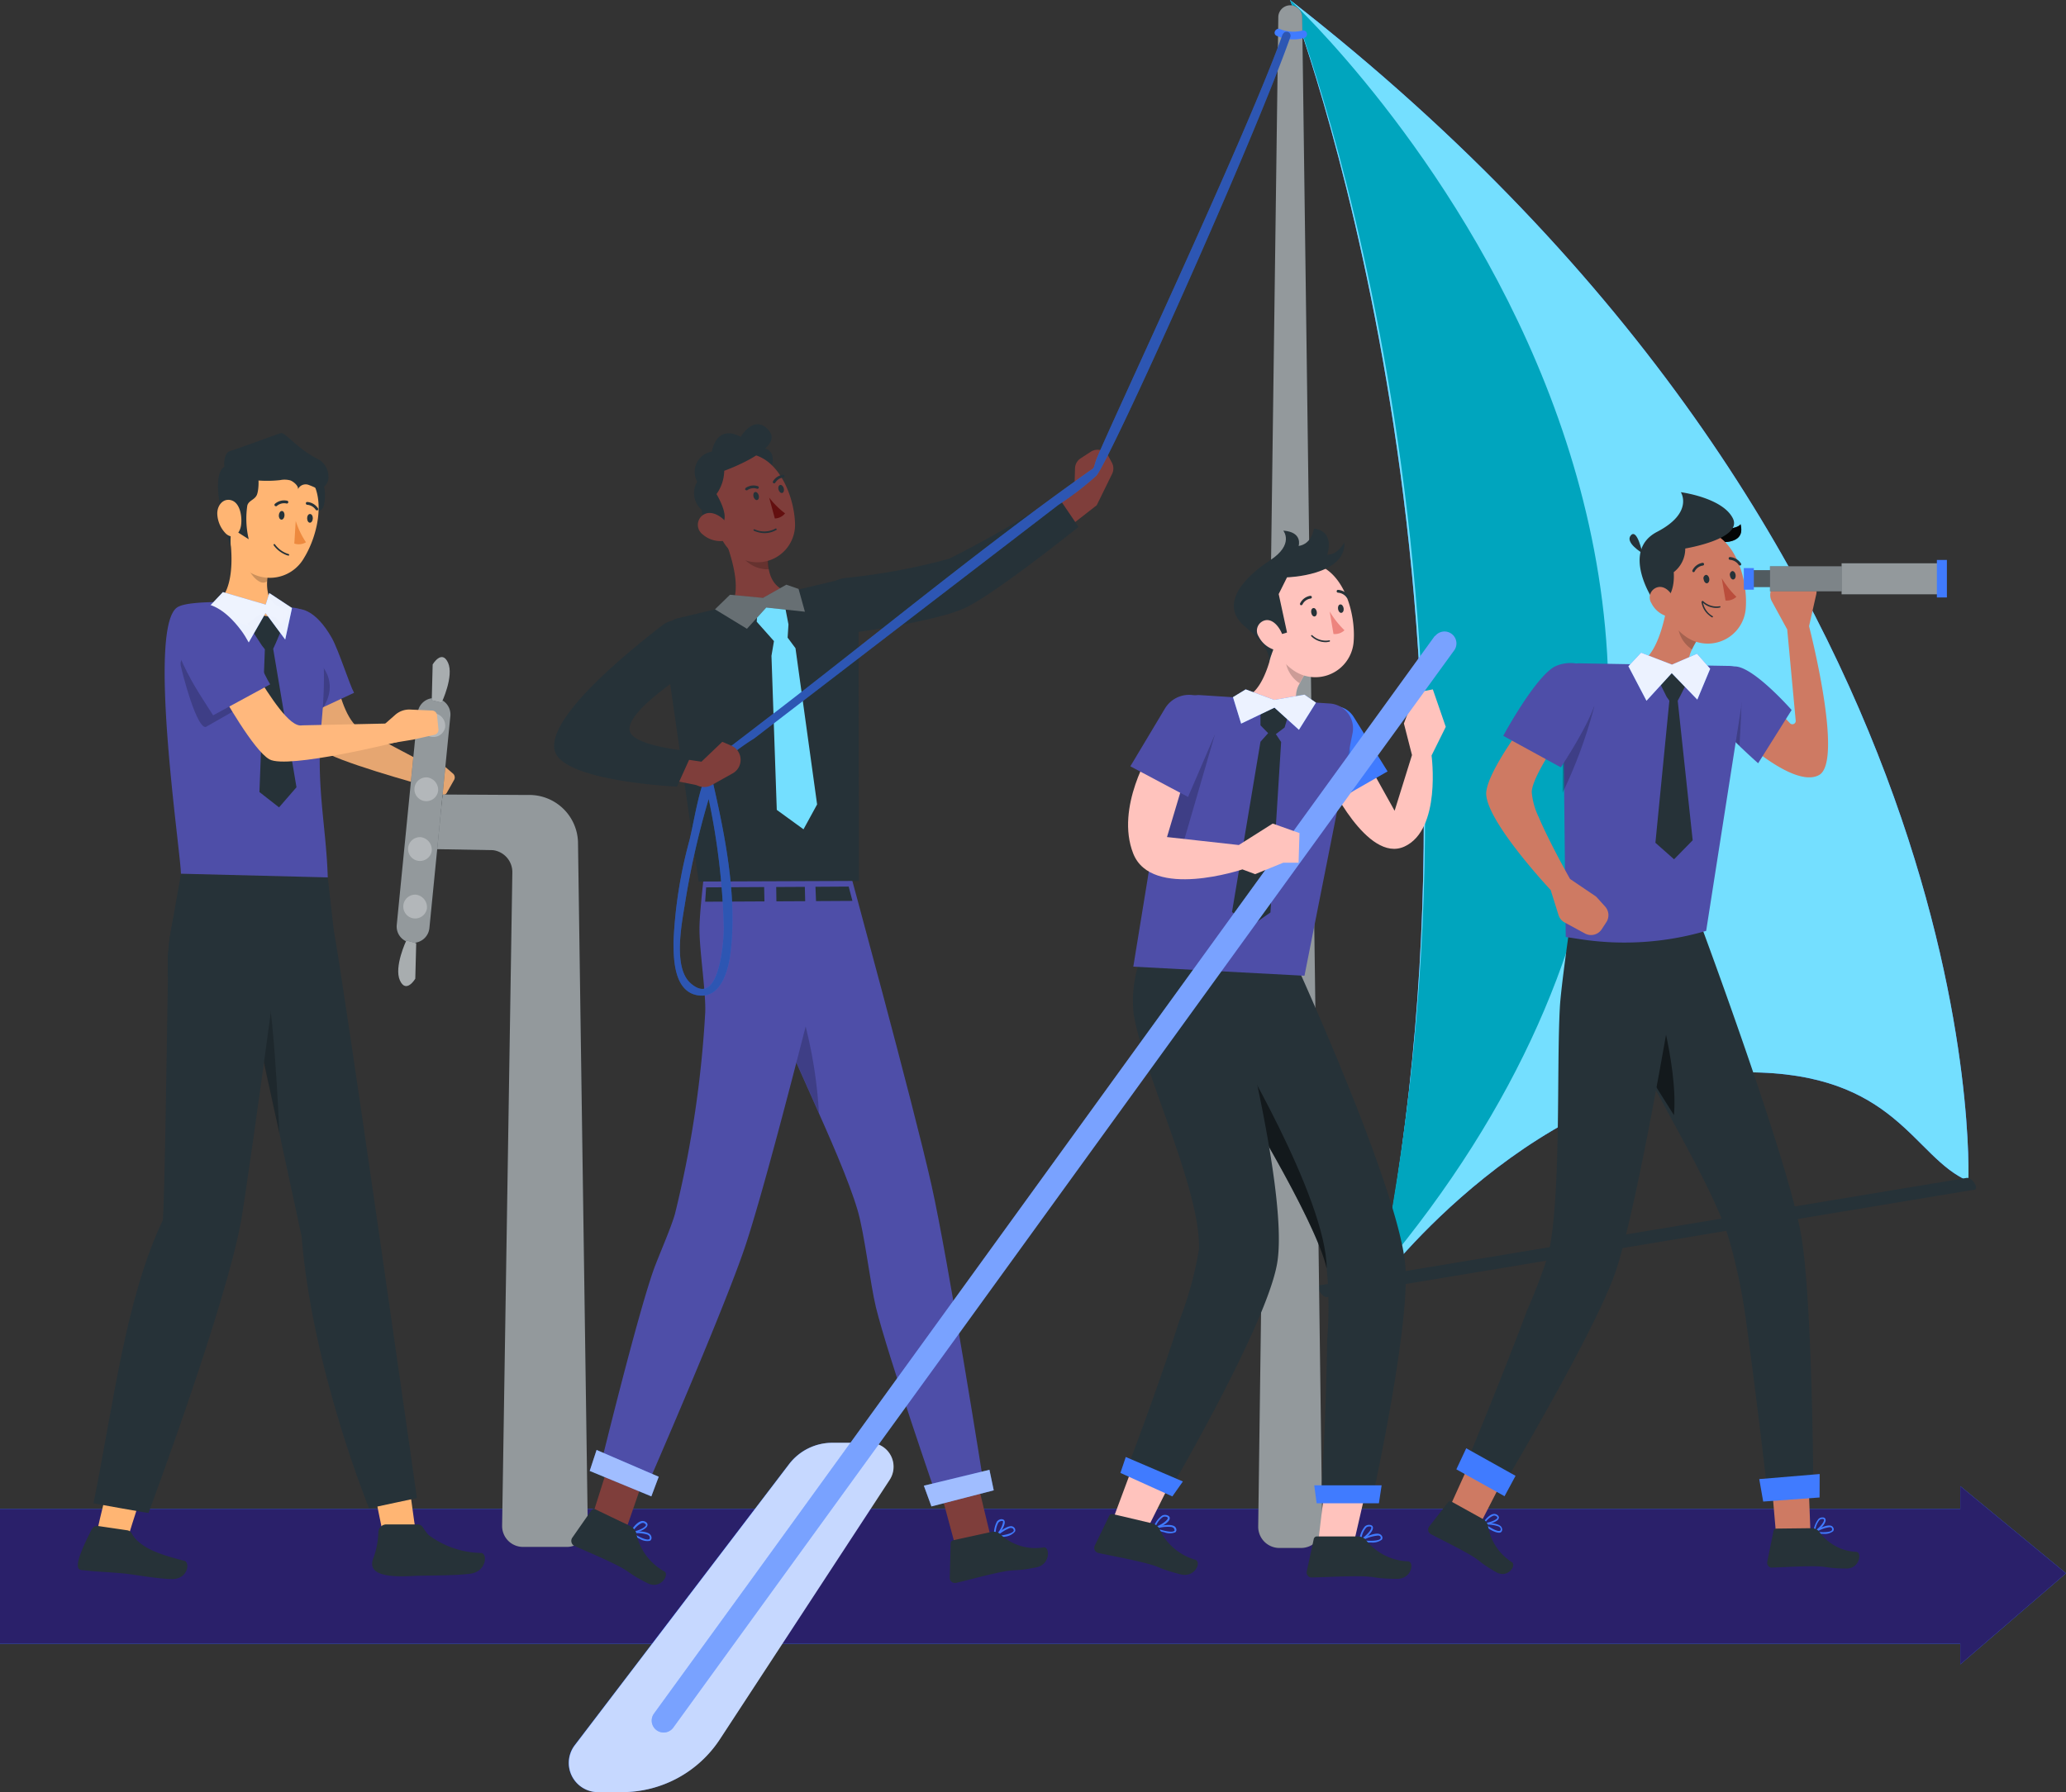 <svg xmlns="http://www.w3.org/2000/svg" width="151.967" height="131.86"><rect width="100%" height="100%" fill="#333333" stroke="none"/><defs><style>            .cls-1{fill:#407bff}.cls-3{fill:#ffb87d}.cls-5{fill:#4e4ea8}.cls-6{opacity:.2}.cls-10,.cls-11,.cls-12,.cls-15,.cls-24,.cls-6{isolation:isolate}.cls-7{fill:#263238}.cls-10,.cls-24{opacity:.5}.cls-10,.cls-11,.cls-12,.cls-15,.cls-9{fill:#fff}.cls-11{opacity:.6}.cls-12,.cls-22{opacity:.3}.cls-13{fill:#ffb573}.cls-15{opacity:.9}.cls-17{fill:#74dfff}.cls-20{fill:#7f3e3b}.cls-23{fill:#ffc3bd}.cls-27{fill:#ce7a63}        </style></defs><g id="Groupe_727" data-name="Groupe 727" transform="translate(-4244.858 700.351)"><g id="freepik--Arrow--inject-81" transform="translate(4244.858 -591.008)"><path id="Trac&#xE9;_6813" data-name="Trac&#xE9; 6813" class="cls-1" d="M4389.05-396.408v-1.519h-144.192v-9.918h144.192v-1.677l7.775 6.414z" transform="translate(-4244.858 409.521)"></path><g id="Groupe_721" data-name="Groupe 721"><path id="Trac&#xE9;_6814" data-name="Trac&#xE9; 6814" d="M4389.05-396.408v-1.519h-144.192v-9.918h144.192v-1.677l7.775 6.414z" transform="translate(-4244.858 409.521)" style="fill:#2a206a"></path></g></g><g id="freepik--character-1--inject-81" transform="translate(4250.582 -668.488)"><path id="Trac&#xE9;_6815" data-name="Trac&#xE9; 6815" class="cls-3" d="M4305.585-569.251c.455 1.587.842 3.384 1.823 4.237l5.226 2.771-.429 1.466s-6.576-1.794-7.52-2.632c-.85-.752-1.666-4.692-1.748-5z" transform="translate(-4286.826 586.678)"></path><path id="Trac&#xE9;_6816" data-name="Trac&#xE9; 6816" class="cls-3" d="m4324.7-551.7 1.128-.2a1.128 1.128 0 0 1 .951.252l.989.857a.377.377 0 0 1 .045.462l-.516.91a.35.35 0 0 1-.425.18l-1.248-.523-1.334-.673s-.045-1.189.41-1.265z" transform="translate(-4300.147 575.867)"></path><g id="Groupe_722" data-name="Groupe 722" transform="translate(16.112 17.427)" style="opacity:.1"><path id="Trac&#xE9;_6817" data-name="Trac&#xE9; 6817" d="M4305.585-569.251c.455 1.587.842 3.384 1.823 4.237l5.226 2.771-.429 1.466s-6.576-1.794-7.52-2.632c-.85-.752-1.666-4.692-1.748-5z" transform="translate(-4302.938 569.251)"></path><path id="Trac&#xE9;_6818" data-name="Trac&#xE9; 6818" d="m4324.7-551.7 1.128-.2a1.128 1.128 0 0 1 .951.252l.989.857a.377.377 0 0 1 .045.462l-.516.91a.35.35 0 0 1-.425.18l-1.248-.523-1.334-.673s-.045-1.189.41-1.265z" transform="translate(-4316.26 558.44)"></path></g><path id="Trac&#xE9;_6819" data-name="Trac&#xE9; 6819" class="cls-5" d="M4302.927-573.352c-.669-1.271-1.947-6.053-.462-7.779 0 0 1.128 0 2.32 2.117.492.872 1.308 3.448 1.635 4.034z" transform="translate(-4286.1 594.091)"></path><path id="Trac&#xE9;_6820" data-name="Trac&#xE9; 6820" class="cls-6" d="M4307.288-566.712s.075-2.865.12-3.579c0 0 1.575 1.478-.12 3.579z" transform="translate(-4289.54 587.327)"></path><path id="Trac&#xE9;_6821" data-name="Trac&#xE9; 6821" class="cls-7" d="M4339.773-489.513h-3.2a1.535 1.535 0 0 1-1.539-1.53v-.03l.752-48.06a1.628 1.628 0 0 0-1.425-1.643l-4.181-.075.478-4.019 6.279.034a3.579 3.579 0 0 1 3.679 3.476v.055l.718 50.233a1.541 1.541 0 0 1-1.522 1.56z" transform="translate(-4303.824 571.464)"></path><g id="Groupe_723" data-name="Groupe 723" transform="translate(26.354 26.593)" style="opacity:.5"><path id="Trac&#xE9;_6822" data-name="Trac&#xE9; 6822" class="cls-9" d="M4339.773-489.513h-3.2a1.535 1.535 0 0 1-1.539-1.53v-.03l.752-48.06a1.628 1.628 0 0 0-1.425-1.643l-4.181-.075.478-4.019 6.279.034a3.579 3.579 0 0 1 3.679 3.476v.055l.718 50.233a1.541 1.541 0 0 1-1.522 1.56z" transform="translate(-4330.178 544.871)"></path></g><path id="Trac&#xE9;_6823" data-name="Trac&#xE9; 6823" class="cls-7" d="M4323.551-545.75a1.2 1.2 0 0 1-1.083-1.312l1.542-15.6a1.207 1.207 0 0 1 1.319-1.083 1.206 1.206 0 0 1 1.083 1.319l-1.542 15.6a1.207 1.207 0 0 1-1.319 1.076z" transform="translate(-4299.009 583.25)"></path><path id="Trac&#xE9;_6824" data-name="Trac&#xE9; 6824" class="cls-10" d="M4323.551-545.75a1.2 1.2 0 0 1-1.083-1.312l1.542-15.6a1.207 1.207 0 0 1 1.319-1.083 1.206 1.206 0 0 1 1.083 1.319l-1.542 15.6a1.207 1.207 0 0 1-1.319 1.076z" transform="translate(-4299.009 583.25)"></path><path id="Trac&#xE9;_6825" data-name="Trac&#xE9; 6825" class="cls-7" d="m4324.092-516.108-.068 2.613s-.669 1.128-1.128.132.47-2.948.47-2.948z" transform="translate(-4299.201 553.641)"></path><path id="Trac&#xE9;_6826" data-name="Trac&#xE9; 6826" class="cls-11" d="m4324.092-516.108-.068 2.613s-.669 1.128-1.128.132.47-2.948.47-2.948z" transform="translate(-4299.201 553.641)"></path><path id="Trac&#xE9;_6827" data-name="Trac&#xE9; 6827" class="cls-7" d="m4329.328-568.592.067-2.632s.669-1.128 1.128-.135-.47 2.948-.47 2.948z" transform="translate(-4303.294 588.248)"></path><path id="Trac&#xE9;_6828" data-name="Trac&#xE9; 6828" class="cls-11" d="m4329.328-568.592.067-2.632s.669-1.128 1.128-.135-.47 2.948-.47 2.948z" transform="translate(-4303.294 588.248)"></path><path id="Trac&#xE9;_6829" data-name="Trac&#xE9; 6829" class="cls-12" d="M4329.063-559.754a.876.876 0 0 1-1.018.706.876.876 0 0 1-.706-1.018.876.876 0 0 1 .919-.718.932.932 0 0 1 .805 1.03z" transform="translate(-4302.043 581.395)"></path><path id="Trac&#xE9;_6830" data-name="Trac&#xE9; 6830" class="cls-12" d="M4325.5-524.23a.876.876 0 0 1-1.021.7.876.876 0 0 1-.7-1.021.875.875 0 0 1 .914-.715.929.929 0 0 1 .807 1.036z" transform="translate(-4299.824 559.229)"></path><path id="Trac&#xE9;_6831" data-name="Trac&#xE9; 6831" class="cls-12" d="M4326.433-535.494a.876.876 0 0 1-1.018.706.876.876 0 0 1-.707-1.018.876.876 0 0 1 .916-.718.932.932 0 0 1 .809 1.03z" transform="translate(-4300.402 566.256)"></path><path id="Trac&#xE9;_6832" data-name="Trac&#xE9; 6832" class="cls-12" d="M4327.673-547.194a.876.876 0 0 1-1.018.706.876.876 0 0 1-.706-1.018.876.876 0 0 1 .919-.718.924.924 0 0 1 .805 1.03z" transform="translate(-4301.176 573.557)"></path><path id="Trac&#xE9;_6833" data-name="Trac&#xE9; 6833" class="cls-7" d="m4277.658-521.793 6.481 1.88h.026l.072-.03 1.18-.47 4.782-1.906-.312-2.748a.1.1 0 0 0 0-.03l-.452-3.989-10.8-.244-.576 3.275-.2 1.128a9.65 9.65 0 0 0-.105.752l-.079.865z" transform="translate(-4271.05 561.766)"></path><path id="Trac&#xE9;_6834" data-name="Trac&#xE9; 6834" class="cls-13" d="M4321.66-407.121c-.376-2.064-.752-5.35-.752-5.35l-2.229 2.579s.564 2.9.827 3.707c.661-.203 1.494-.793 2.154-.936z" transform="translate(-4296.648 488.842)"></path><path id="Trac&#xE9;_6835" data-name="Trac&#xE9; 6835" class="cls-7" d="M4291.868-516.483c.571 2.5 4.512 20.847 4.512 20.847.786 9.813 4.962 20 4.962 20l3.519-.752s-5.459-38.5-6.109-41.695l-4.7 1.154z" transform="translate(-4279.918 554.746)"></path><path id="Trac&#xE9;_6836" data-name="Trac&#xE9; 6836" class="cls-6" d="m4293.957-508.36 1.981 9.023s-.455-11.418-1.354-12.324-.924 1.94-.627 3.301z" transform="translate(-4281.115 550.849)"></path><path id="Trac&#xE9;_6837" data-name="Trac&#xE9; 6837" class="cls-5" d="M4285.972-582.189a25.617 25.617 0 0 0-3.662-.376c-.85.026-3.5-.071-4.274.376-2.29 1.32.207 17.941.232 19.622l10.8.271c-.116-3.831-.895-6.767-.462-11.335.851-8.96-1.499-8.415-2.634-8.558z" transform="translate(-4270.683 594.987)"></path><path id="Trac&#xE9;_6838" data-name="Trac&#xE9; 6838" class="cls-13" d="m4286.978-590.919.2.2c.263.256.526.511.8.752a7.818 7.818 0 0 0 2.328.955c.5-.252 1.425-.323 1.639-.541a1.377 1.377 0 0 0 .091-.7.943.943 0 0 0-.1-.309 1.768 1.768 0 0 1-.959-.8 1.1 1.1 0 0 1-.09-.207 3.2 3.2 0 0 1 .094-1.9l-2.978-2.7c.253 1.513.415 4.385-1.025 5.25z" transform="translate(-4276.866 603.477)"></path><path id="Trac&#xE9;_6839" data-name="Trac&#xE9; 6839" class="cls-6" d="M4292.756-592.354c.053.714 1.049 2.147 1.647 1.613a4.873 4.873 0 0 1 .181-.872l-1.764-1.6a2.448 2.448 0 0 0-.064.859z" transform="translate(-4280.464 601.629)"></path><path id="Trac&#xE9;_6840" data-name="Trac&#xE9; 6840" class="cls-13" d="M4300.28-580.933a1.382 1.382 0 0 1-.09.7 1.756 1.756 0 0 0 .267-.346.687.687 0 0 0 .109-.526l-.166-.053a1.984 1.984 0 0 1-.222-.079.938.938 0 0 1 .102.304z" transform="translate(-4285.104 594.16)"></path><path id="Trac&#xE9;_6841" data-name="Trac&#xE9; 6841" class="cls-13" d="M4286.178-582.057s.233.169.643.417c.184.113.41.244.666.376-.274-.241-.538-.5-.8-.752l-.2-.2a1.134 1.134 0 0 1-.162.086 1.3 1.3 0 0 1-.147.073z" transform="translate(-4276.367 594.765)"></path><path id="Trac&#xE9;_6842" data-name="Trac&#xE9; 6842" class="cls-7" d="m4300.329-604.163.169.974a7.039 7.039 0 0 0 1.6.143 1.669 1.669 0 0 1-.207-.929c.1-.376.684-.376.854-.752s.214-1.658-.132-1.741-2.41-.444-2.41-.444c-1.603.463.126 2.749.126 2.749z" transform="translate(-4284.694 610.179)"></path><path id="Trac&#xE9;_6843" data-name="Trac&#xE9; 6843" class="cls-13" d="M4291.142-608.869a2.963 2.963 0 0 1 4.175-.355l.006.005c1.759 1.47 1.057 4.628 0 6.343a2.888 2.888 0 0 1-5.068-.068c-.7-1.395-.282-2.6.256-4.711a2.955 2.955 0 0 1 .631-1.214z" transform="translate(-4278.68 612.057)"></path><path id="Trac&#xE9;_6844" data-name="Trac&#xE9; 6844" class="cls-7" d="m4293.268-579.394 1.068 1.632.214.274-.4 10.5 1.443 1.128 1.282-1.481-1.714-10.185.192-.421.519-1.218-.508-.654-1.229-.2z" transform="translate(-4280.791 593.399)"></path><path id="Trac&#xE9;_6845" data-name="Trac&#xE9; 6845" d="m4286.914-584.482 3.147.921.267-.85 1.669 1.1-.5 2.323-1.448-1.951-1.327 2.323-2.741-2.876z" transform="translate(-4276.242 596.182)" style="opacity:.9;isolation:isolate;fill:#407bff"></path><path id="Trac&#xE9;_6846" data-name="Trac&#xE9; 6846" class="cls-15" d="m4286.914-584.482 3.147.921.267-.85 1.669 1.1-.5 2.323-1.448-1.951-1.327 2.323-2.741-2.876z" transform="translate(-4276.242 596.182)"></path><path id="Trac&#xE9;_6847" data-name="Trac&#xE9; 6847" class="cls-7" d="M4299.136-593.152a1.414 1.414 0 0 0 .312.12.059.059 0 0 0 .07-.043.058.058 0 0 0-.043-.07 1.928 1.928 0 0 1-1-.711.059.059 0 0 0-.079-.019.06.06 0 0 0-.019.083 2.045 2.045 0 0 0 .759.64z" transform="translate(-4283.971 602.048)"></path><path id="Trac&#xE9;_6848" data-name="Trac&#xE9; 6848" class="cls-7" d="m4288.416-603.337.038-1.308 1.312.838a6.581 6.581 0 0 1-.105-2.481c.1-.376.534-.41.7-.778s.214-1.666-.128-1.748-2.079-.406-2.079-.406c-1.604.461.262 5.883.262 5.883z" transform="translate(-4277.194 611.62)"></path><path id="Trac&#xE9;_6849" data-name="Trac&#xE9; 6849" class="cls-13" d="M4265.478-406.614c.71-2.545 1.88-5.8 1.88-5.8l-3.282 1.88s-.729 2.88-.827 3.718c.672.045 1.578.101 2.229.202z" transform="translate(-4262.058 488.805)"></path><path id="Trac&#xE9;_6850" data-name="Trac&#xE9; 6850" class="cls-7" d="M4277.107-522.281c-.034.5-.146 1.5-.308 2.846-.022.177-.045.376-.071.553-.125.989-.271 2.124-.433 3.339 0 .075-.034.278-.038.308-.85 6.391-2.053 14.779-2.256 15.862-1.128 6.173-6.481 20.573-6.8 21.457 0 .026-4.053-.707-4.053-.707 1.481-7.309 2.373-15.136 5.1-20.825.135-1.587.278-11.787.376-17.945v-1.5l.079-.865c.026-.248.06-.5.1-.752l.2-1.128z" transform="translate(-4261.996 557.367)"></path><path id="Trac&#xE9;_6851" data-name="Trac&#xE9; 6851" class="cls-7" d="M4299.639-600.352c.113 0 .2.158.185.335s-.117.312-.233.3-.2-.158-.184-.335.119-.311.232-.3z" transform="translate(-4284.621 606.086)"></path><path id="Trac&#xE9;_6852" data-name="Trac&#xE9; 6852" class="cls-7" d="M4305.166-599.761c.116 0 .207.147.2.323s-.1.32-.218.316-.2-.147-.2-.327.086-.316.218-.312z" transform="translate(-4288.08 605.717)"></path><path id="Trac&#xE9;_6853" data-name="Trac&#xE9; 6853" d="M4302.438-596.745a1.026 1.026 0 0 0 .857-.094 6.257 6.257 0 0 1-.752-1.572z" transform="translate(-4286.514 604.874)" style="fill:#ed893e"></path><path id="Trac&#xE9;_6854" data-name="Trac&#xE9; 6854" class="cls-7" d="M4298.582-602.027a.106.106 0 0 1 0-.143 1.026 1.026 0 0 1 .921-.229.1.1 0 0 1 .064.128.1.1 0 0 1-.125.072.821.821 0 0 0-.726.192.114.114 0 0 1-.09 0 .093.093 0 0 1-.044-.02z" transform="translate(-4284.09 607.381)"></path><path id="Trac&#xE9;_6855" data-name="Trac&#xE9; 6855" class="cls-7" d="M4305.426-601.538a.827.827 0 0 0-.643-.376.106.106 0 0 1-.086-.09.1.1 0 0 1 .084-.117 1.031 1.031 0 0 1 .816.481.1.1 0 0 1-.035.133.053.053 0 0 1-.042 0 .1.1 0 0 1-.094-.031z" transform="translate(-4287.922 607.19)"></path><path id="Trac&#xE9;_6856" data-name="Trac&#xE9; 6856" class="cls-7" d="M4264.322-400.8c.643.669 1.5 1.094 3.586 1.617.463.12.264 1.357-.883 1.346s-2.782-.342-3.605-.414c-1.338-.12-1.91-.116-2.966-.241a.193.193 0 0 1-.083 0c-.21-.064-.778-.03.669-2.872.117-.233.293-.425.53-.376l2.154.316a.442.442 0 0 1 .323.229 3 3 0 0 0 .275.395z" transform="translate(-4260.083 482.153)"></path><path id="Trac&#xE9;_6857" data-name="Trac&#xE9; 6857" class="cls-7" d="M4321.806-401.253a6.65 6.65 0 0 0 3.876 1.323c.481.056.376 1.369-.8 1.526s-3.357.12-4.2.165c-1.376.075-3.542.086-2.921-1.357a5.96 5.96 0 0 0 .35-1.88.6.6 0 0 1 .56-.556h2.327a.454.454 0 0 1 .376.2 4.61 4.61 0 0 0 .432.579z" transform="translate(-4296.005 482.327)"></path><path id="Trac&#xE9;_6858" data-name="Trac&#xE9; 6858" class="cls-6" d="M4281.36-571.063c.124.169 2.869-1.786 2.677 1.32-.075 1.169 1.245 0 .966 1.557l-2.872 1.635c-.534.485-1.44-2.395-1.922-4.38-.195-.808.64-.831 1.151-.132z" transform="translate(-4272.624 588.121)"></path><path id="Trac&#xE9;_6859" data-name="Trac&#xE9; 6859" class="cls-3" d="M4290.551-568.5c1.038 1.605 2.485 3.985 3.414 3.794l6.173-.132.88 1.346s-8.121 2.03-9.456 1.289c-1.181-.658-3.429-4.707-3.625-5.019z" transform="translate(-4277.465 586.21)"></path><path id="Trac&#xE9;_6860" data-name="Trac&#xE9; 6860" class="cls-3" d="m4319.443-560.256.984-.865a1.566 1.566 0 0 1 1.128-.376l1.557.071a.376.376 0 0 1 .376.338l.105 1.041a.376.376 0 0 1-.293.406l-1.583.357-1.771.289s-.879-.927-.503-1.261z" transform="translate(-4297.067 581.841)"></path><path id="Trac&#xE9;_6861" data-name="Trac&#xE9; 6861" class="cls-5" d="M4281.734-574.057c-.947-1.5-4.083-5.884-2.436-7.7 0 0 1.978-1.932 4.511 1.474.752 1 1.669 3.248 2.121 3.948z" transform="translate(-4271.78 594.823)"></path><path id="Trac&#xE9;_6862" data-name="Trac&#xE9; 6862" class="cls-13" d="M4288.454-602.487c.605.229.752 1.211.662 1.823-.1.68-.628 1.083-1.128.6a2.183 2.183 0 0 1-.62-1.432c-.02-.671.481-1.216 1.086-.991z" transform="translate(-4277.109 607.45)"></path><path id="Trac&#xE9;_6863" data-name="Trac&#xE9; 6863" class="cls-7" d="M4295.639-611.474a.88.88 0 0 0 .753-.99v-.01a1.473 1.473 0 0 0-.7-1.177c-1.538-.752-2.373-1.9-2.741-1.951-.109-.019-1.3.477-3.831 1.338-.421.143-.519 1.184-.226 1.523a1.325 1.325 0 0 0 .658.342 8.883 8.883 0 0 0 3.282.259 1.634 1.634 0 0 1 .752.019c.237.086.643.425.56.665a.626.626 0 0 1 .752-.346 5.314 5.314 0 0 1 .741.328z" transform="translate(-4277.959 615.602)"></path></g><g id="freepik--character-2--inject-81" transform="translate(4285.622 -700.351)"><path id="Trac&#xE9;_6864" data-name="Trac&#xE9; 6864" class="cls-1" d="M4497.258-700.351s16.73 43.338 6.55 94.4c0 0 11.636-15.505 27.069-15.505 10.986 0 12.2 6.26 16.272 8-.007.006 2.015-46.444-49.891-86.895z" transform="translate(-4443.127 700.351)"></path><path id="Trac&#xE9;_6865" data-name="Trac&#xE9; 6865" class="cls-17" d="M4497.258-700.351s16.73 43.338 6.55 94.4c0 0 11.636-15.505 27.069-15.505 10.986 0 12.2 6.26 16.272 8-.007.006 2.015-46.444-49.891-86.895z" transform="translate(-4443.127 700.351)"></path><path id="Trac&#xE9;_6866" data-name="Trac&#xE9; 6866" d="M4497.258-700.351s16.84 42.484 6.658 93.53c41.274-49.136-6.658-93.53-6.658-93.53z" transform="translate(-4443.127 700.351)" style="fill:#00a5be"></path><path id="Trac&#xE9;_6867" data-name="Trac&#xE9; 6867" class="cls-7" d="m4550.5-469.861-41.707 6.925-5.914.981c-.357.06.173.925.526.868l47.62-7.9c.376-.056-.169-.925-.526-.864z" transform="translate(-4446.563 556.518)"></path><path id="Trac&#xE9;_6868" data-name="Trac&#xE9; 6868" class="cls-7" d="M4494.158-585.81h-1.576a1.56 1.56 0 0 1-1.564-1.557v-.019l1.478-111.061a.88.88 0 0 1 .876-.865.879.879 0 0 1 .88.865l1.478 111.061a1.56 1.56 0 0 1-1.545 1.575z" transform="translate(-4439.233 699.702)"></path><path id="Trac&#xE9;_6869" data-name="Trac&#xE9; 6869" class="cls-10" d="M4494.158-585.81h-1.576a1.56 1.56 0 0 1-1.564-1.557v-.019l1.478-111.061a.88.88 0 0 1 .876-.865.879.879 0 0 1 .88.865l1.478 111.061a1.56 1.56 0 0 1-1.545 1.575z" transform="translate(-4439.233 699.702)"></path><path id="Trac&#xE9;_6870" data-name="Trac&#xE9; 6870" class="cls-1" d="M4494.354-694.215a2.99 2.99 0 0 0 2.061.162.282.282 0 0 0 .18-.356.281.281 0 0 0-.293-.193 2.653 2.653 0 0 1-1.632-.079c-.312-.184-.628.278-.316.466z" transform="translate(-4441.235 696.84)"></path><path id="Trac&#xE9;_6872" data-name="Trac&#xE9; 6872" class="cls-20" d="m4427.888-413.905 1.447 5.369 2.605-.643-1.383-5.752z" transform="translate(-4399.838 522.24)"></path><path id="Trac&#xE9;_6873" data-name="Trac&#xE9; 6873" class="cls-5" d="M4397.676-531.811s4.857 17.783 6.207 23.791c1.237 5.5 3.865 22.148 3.865 22.148l-3.429.962s-3.631-10.5-4.511-14.065c-.429-1.767-.839-5.425-1.354-7.166-1.323-4.467-5.64-12.7-7.042-17.144-.511-1.617-1.5-6.651-1.5-6.651z" transform="translate(-4376.138 595.177)"></path><path id="Trac&#xE9;_6874" data-name="Trac&#xE9; 6874" class="cls-1" d="m4425.6-411.552.557 1.526 4.583-1.184-.316-1.511z" transform="translate(-4398.409 520.861)"></path><path id="Trac&#xE9;_6875" data-name="Trac&#xE9; 6875" class="cls-10" d="m4425.6-411.552.557 1.526 4.583-1.184-.316-1.511z" transform="translate(-4398.409 520.861)"></path><path id="Trac&#xE9;_6876" data-name="Trac&#xE9; 6876" class="cls-1" d="M4439.426-400.84a.056.056 0 0 1-.056-.041.064.064 0 0 1 0-.071c.034-.034.815-.752 1.255-.729a.311.311 0 0 1 .214.109.261.261 0 0 1 .057.278 1.093 1.093 0 0 1-.7.376 3.96 3.96 0 0 1-.77.078zm.176-.128c.481-.038 1.128-.18 1.2-.376a.266.266 0 0 0-.038-.139.172.172 0 0 0-.135-.064.305.305 0 0 0-.117 0 2.851 2.851 0 0 0-.912.579z" transform="translate(-4406.997 513.972)"></path><path id="Trac&#xE9;_6877" data-name="Trac&#xE9; 6877" class="cls-1" d="M4439.37-401.691a.061.061 0 0 1-.034-.053 1.977 1.977 0 0 1 .2-1.128.454.454 0 0 1 .308-.181c.169 0 .237.06.256.132.109.293-.376 1.008-.666 1.215a.023.023 0 0 1-.026 0 .054.054 0 0 1-.038.015zm.462-1.222a.31.31 0 0 0-.192.124 1.613 1.613 0 0 0-.184.9 1.781 1.781 0 0 0 .542-.989s-.023-.06-.132-.045h-.034z" transform="translate(-4406.974 514.827)"></path><path id="Trac&#xE9;_6878" data-name="Trac&#xE9; 6878" class="cls-7" d="m4433.668-400.572-2.745.6a.24.24 0 0 0-.184.233l-.064 2.493a.376.376 0 0 0 .336.412h.119c.985-.233 1.854-.481 3.087-.752 1.455-.316 1.128-.049 2.831-.395 1.034-.207 1-1.5.549-1.47a3.761 3.761 0 0 1-3.278-1.034.837.837 0 0 0-.651-.087z" transform="translate(-4401.577 513.298)"></path><path id="Trac&#xE9;_6879" data-name="Trac&#xE9; 6879" class="cls-6" d="M4399.405-496.924a33.662 33.662 0 0 0-1.646-8.647l-1.771.8c.912 2.309 2.212 5.129 3.417 7.847z" transform="translate(-4379.932 578.802)"></path><path id="Trac&#xE9;_6880" data-name="Trac&#xE9; 6880" class="cls-20" d="m4362.769-418.932-1.681 5.32 2.466 1.068 1.936-5.6z" transform="translate(-4358.153 524.737)"></path><path id="Trac&#xE9;_6881" data-name="Trac&#xE9; 6881" class="cls-5" d="M4380.465-532.461s-5.166 21.208-7.41 28.1c-1.5 4.6-7.343 17.975-7.343 17.975l-3.384-1.568s2.662-10.9 3.914-14.452c.376-1.034 1.264-3.034 1.564-4.091a80.438 80.438 0 0 0 2.233-14.888c.042-1.538-.44-4.594-.425-6.132 0-1.342.493-5.339.493-5.339z" transform="translate(-4358.927 595.826)"></path><path id="Trac&#xE9;_6882" data-name="Trac&#xE9; 6882" class="cls-1" d="m4360.735-416.6-.507 1.541 4.534 1.872.542-1.444z" transform="translate(-4357.616 523.282)"></path><path id="Trac&#xE9;_6883" data-name="Trac&#xE9; 6883" class="cls-10" d="m4360.735-416.6-.507 1.541 4.534 1.872.542-1.444z" transform="translate(-4357.616 523.282)"></path><path id="Trac&#xE9;_6884" data-name="Trac&#xE9; 6884" class="cls-1" d="M4368.132-400.535a.071.071 0 0 1-.026-.071.064.064 0 0 1 .053-.049c.045 0 1.071-.113 1.41.188a.377.377 0 0 1 .117.222.264.264 0 0 1-.105.263 1.036 1.036 0 0 1-.752-.139 4.341 4.341 0 0 1-.697-.414zm.21 0c.41.267 1 .545 1.177.436.023 0 .053-.041.042-.135a.183.183 0 0 0-.071-.135.549.549 0 0 0-.1-.068 2.666 2.666 0 0 0-1.038-.094z" transform="translate(-4362.531 513.345)"></path><path id="Trac&#xE9;_6885" data-name="Trac&#xE9; 6885" class="cls-1" d="M4368.164-401.814a.063.063 0 0 1 0-.064c0-.03.376-.676.774-.8a.41.41 0 0 1 .35.045c.143.09.154.2.131.267-.067.3-.861.579-1.2.579h-.022a.075.075 0 0 1-.033-.027zm1.038-.722a.3.3 0 0 0-.222 0 1.466 1.466 0 0 0-.636.62c.376-.045.914-.293.97-.474a.16.16 0 0 0-.079-.117h-.034z" transform="translate(-4362.563 514.605)"></path><path id="Trac&#xE9;_6886" data-name="Trac&#xE9; 6886" class="cls-7" d="m4360.924-403.814-2.542-1.222a.218.218 0 0 0-.275.075l-1.4 2.008a.418.418 0 0 0 .068.564.322.322 0 0 0 .068.041c.921.425 1.759.752 2.9 1.312 1.346.651.933.658 2.5 1.444.948.474 1.617-.613 1.237-.864a4.175 4.175 0 0 1-2.091-2.891.939.939 0 0 0-.465-.467z" transform="translate(-4355.368 516.079)"></path><path id="Trac&#xE9;_6887" data-name="Trac&#xE9; 6887" class="cls-7" d="m4387.157-526.761-4.267.023-.072 1.056 4.361-.023z" transform="translate(-4371.713 592.026)"></path><path id="Trac&#xE9;_6888" data-name="Trac&#xE9; 6888" class="cls-7" d="m4406.842-526.852-2.444.015.042 1.053 2.677-.015z" transform="translate(-4385.18 592.082)"></path><path id="Trac&#xE9;_6889" data-name="Trac&#xE9; 6889" class="cls-7" d="m4398.823-526.8-2.105.011.015 1.053 2.117-.011z" transform="translate(-4380.387 592.051)"></path><path id="Trac&#xE9;_6890" data-name="Trac&#xE9; 6890" class="cls-7" d="M4392.15-612.566s1.85-.609 1.271 1.5l-1.4-.47z" transform="translate(-4377.455 645.621)"></path><path id="Trac&#xE9;_6891" data-name="Trac&#xE9; 6891" class="cls-20" d="M4386.178-596.051c.534 1.263 1.278 3.489.873 4.831a.714.714 0 0 0 .334.831 4.966 4.966 0 0 0 3.474.684c1.542-.263 1.478-1.105 1.042-1.681a.71.71 0 0 0-.485-.274c-1.545-.158-1.91-1.4-1.88-2.56z" transform="translate(-4373.81 635.265)"></path><path id="Trac&#xE9;_6892" data-name="Trac&#xE9; 6892" class="cls-6" d="m4389.645-594.051 2 1.075a5.275 5.275 0 0 0 .056.846 2.366 2.366 0 0 1-1.993-.962c-.255-.395-.217-.873-.063-.959z" transform="translate(-4375.897 634.017)"></path><path id="Trac&#xE9;_6893" data-name="Trac&#xE9; 6893" class="cls-20" d="M4383.182-607.777c.688 1.951.993 3.128 2.29 3.861a2.763 2.763 0 0 0 4.064-2.632c-.083-1.914-1.2-4.775-3.384-5.016a2.828 2.828 0 0 0-3.136 2.478 2.748 2.748 0 0 0 .166 1.309z" transform="translate(-4371.826 644.957)"></path><path id="Trac&#xE9;_6894" data-name="Trac&#xE9; 6894" class="cls-7" d="M4392.255-603.724c.049.162.169.271.274.241s.158-.184.109-.35-.169-.267-.274-.237-.146.185-.109.346z" transform="translate(-4377.594 640.272)"></path><path id="Trac&#xE9;_6895" data-name="Trac&#xE9; 6895" class="cls-7" d="M4397.145-605.1c.045.158.169.267.274.237s.154-.188.109-.346-.169-.271-.274-.241-.162.185-.109.35z" transform="translate(-4380.641 641.132)"></path><path id="Trac&#xE9;_6896" data-name="Trac&#xE9; 6896" d="M4395.338-602.981a6.021 6.021 0 0 0 1.169 1.162.991.991 0 0 1-.752.376z" transform="translate(-4379.526 639.589)" style="fill:#630f0f"></path><path id="Trac&#xE9;_6897" data-name="Trac&#xE9; 6897" class="cls-7" d="M4390.7-605a.125.125 0 0 1-.045-.023.109.109 0 0 1 .026-.139 1 1 0 0 1 .9-.128.1.1 0 0 1 .056.128.1.1 0 0 1-.131.056.789.789 0 0 0-.707.109.1.1 0 0 1-.099-.003z" transform="translate(-4376.594 641.063)"></path><path id="Trac&#xE9;_6898" data-name="Trac&#xE9; 6898" class="cls-7" d="M4396.918-607.307a.092.092 0 0 1-.075.056.776.776 0 0 0-.6.376.106.106 0 0 1-.135.045.1.1 0 0 1-.046-.131 1 1 0 0 1 .752-.492.091.091 0 0 1 .1.074v.009a.111.111 0 0 1 .004.063z" transform="translate(-4379.971 642.381)"></path><path id="Trac&#xE9;_6899" data-name="Trac&#xE9; 6899" class="cls-7" d="m4374.684-582.447 2.572 17.821 11.787-.045-.03-20.716a1.41 1.41 0 0 0-1.418-1.4 1.4 1.4 0 0 0-.326.041l-11.52 2.741a1.4 1.4 0 0 0-1.065 1.558z" transform="translate(-4366.628 629.485)"></path><path id="Trac&#xE9;_6900" data-name="Trac&#xE9; 6900" class="cls-20" d="m4450.851-606.46 2.309-1.8 1.128-2.3a.9.9 0 0 0 0-.816l-.264-.489a.909.909 0 0 0-1.231-.374.879.879 0 0 0-.066.039l-.752.489a.906.906 0 0 0-.41.729l-.053 1.88-2.124 1.361z" transform="translate(-4413.255 645.436)"></path><path id="Trac&#xE9;_6901" data-name="Trac&#xE9; 6901" class="cls-7" d="M4405.424-595.537a2.041 2.041 0 0 1 1.764-1.688 46 46 0 0 0 7.673-1.421 80.15 80.15 0 0 0 7.982-4.594l1.53 2.256s-6 4.827-8.294 5.936c-1.647.793-5.64 1.466-8.343 1.858a2.045 2.045 0 0 1-2.317-1.731 2.036 2.036 0 0 1 0-.618z" transform="translate(-4385.804 639.751)"></path><path id="Trac&#xE9;_6902" data-name="Trac&#xE9; 6902" class="cls-17" d="m4392.928-581.257.808-.774 1.233.079.267 1.38-.063.97.579.778 1.59 11.493-1 1.831-1.966-1.429-.391-11.335.184-1.083-1.267-1.425z" transform="translate(-4378.003 626.516)"></path><path id="Trac&#xE9;_6903" data-name="Trac&#xE9; 6903" class="cls-7" d="m4385.846-585.191-1.1 1.072 2.35 1.432 1.421-1.564 2.842.308-.466-1.677-.9-.312-1.718.97z" transform="translate(-4372.917 628.95)"></path><path id="Trac&#xE9;_6904" data-name="Trac&#xE9; 6904" class="cls-12" d="m4385.846-585.191-1.1 1.072 2.35 1.432 1.421-1.564 2.842.308-.466-1.677-.9-.312-1.718.97z" transform="translate(-4372.917 628.95)"></path><path id="Trac&#xE9;_6905" data-name="Trac&#xE9; 6905" class="cls-7" d="M4392.616-596.662a2.019 2.019 0 0 1-.3-.105.06.06 0 0 1-.039-.076.067.067 0 0 1 .083-.03 1.7 1.7 0 0 0 1.523-.053.06.06 0 0 1 .084.014.056.056 0 0 1 0 .079 1.73 1.73 0 0 1-1.351.171z" transform="translate(-4377.616 635.82)"></path><path id="Trac&#xE9;_6906" data-name="Trac&#xE9; 6906" class="cls-7" d="M4382.134-609.77s1.6.105.162-2.425a3.058 3.058 0 0 0 .568-1.714s4.4-1.572 3.316-2.921-2.105.429-2.105.429-1.654-1.064-2.124 1.083a1.509 1.509 0 0 0-1.075 2.214 1.635 1.635 0 0 0 .327 2.068s.078 1.089.931 1.266z" transform="translate(-4370.356 648.547)"></path><path id="Trac&#xE9;_6907" data-name="Trac&#xE9; 6907" class="cls-20" d="M4381.731-598.4a1.991 1.991 0 0 0 1.421.5c.691-.045.812-.711.432-1.245s-1.128-1.034-1.718-.729a.875.875 0 0 0-.38 1.179.87.87 0 0 0 .245.295z" transform="translate(-4370.822 637.708)"></path><path id="Trac&#xE9;_6908" data-name="Trac&#xE9; 6908" class="cls-1" d="M4421.439-693.964c-2.632 7.429-13.332 30.138-13.745 31.4-.222.677-.053.451-.643.868-7.7 5.463-15.039 11.534-22.509 17.295l-4.1 3.146a3.386 3.386 0 0 0-1.1 1.1c-.846 1.557-1.128 3.8-1.538 5.5a33.754 33.754 0 0 0-1.177 7.49c0 1.32.057 3.613 1.752 3.918s2.256-1.741 2.433-3.034c.564-4.451-.519-9.347-1.53-13.674a.292.292 0 0 0-.571.12 51.873 51.873 0 0 1 1.616 11.629c0 .989-.331 5.963-2.451 4.068-1.331-1.188-.605-4.56-.376-6.038a60.235 60.235 0 0 1 1.7-7.463c.2-.692.376-1.417.628-2.094.176-.466.067-.316.18-.451a16 16 0 0 1 2.542-1.948l4.715-3.621 12.5-9.6 5.162-3.963a22.923 22.923 0 0 0 2.793-2.143c.958-1.019 11.467-24.34 14.287-32.311a.294.294 0 0 0-.208-.359.293.293 0 0 0-.345.168z" transform="translate(-4367.851 696.471)"></path><g id="Groupe_725" data-name="Groupe 725" class="cls-22" transform="translate(8.777 2.338)"><path id="Trac&#xE9;_6909" data-name="Trac&#xE9; 6909" d="M4421.439-693.964c-2.632 7.429-13.332 30.138-13.745 31.4-.222.677-.053.451-.643.868-7.7 5.463-15.039 11.534-22.509 17.295l-4.1 3.146a3.386 3.386 0 0 0-1.1 1.1c-.846 1.557-1.128 3.8-1.538 5.5a33.754 33.754 0 0 0-1.177 7.49c0 1.32.057 3.613 1.752 3.918s2.256-1.741 2.433-3.034c.564-4.451-.519-9.347-1.53-13.674a.292.292 0 0 0-.571.12 51.873 51.873 0 0 1 1.616 11.629c0 .989-.331 5.963-2.451 4.068-1.331-1.188-.605-4.56-.376-6.038a60.235 60.235 0 0 1 1.7-7.463c.2-.692.376-1.417.628-2.094.176-.466.067-.316.18-.451a16 16 0 0 1 2.542-1.948l4.715-3.621 12.5-9.6 5.162-3.963a22.923 22.923 0 0 0 2.793-2.143c.958-1.019 11.467-24.34 14.287-32.311a.294.294 0 0 0-.208-.359.293.293 0 0 0-.345.168z" transform="translate(-4376.628 694.134)"></path></g><path id="Trac&#xE9;_6910" data-name="Trac&#xE9; 6910" class="cls-20" d="m4376.727-553.959 1.6.241 1.534-1.463.658.282a1.128 1.128 0 0 1 .684 1.128 1.128 1.128 0 0 1-.583.914l-1.538.857a1.13 1.13 0 0 1-.97.068l-.176-.068-1.88-.376z" transform="translate(-4367.495 609.76)"></path><path id="Trac&#xE9;_6911" data-name="Trac&#xE9; 6911" class="cls-7" d="M4364.146-578.025a1.959 1.959 0 0 0-2.658-.781 1.868 1.868 0 0 0-.252.164c-3.008 2.312-8.587 6.974-7.9 9.271.688 2.222 8.978 2.594 8.978 2.594l1.169-2.587s-4.342-.327-4.639-1.5 2.722-3.346 4.632-4.606a1.937 1.937 0 0 0 .646-2.545z" transform="translate(-4353.282 624.653)"></path></g><g id="freepik--character-3--inject-81" transform="translate(4286.687 -661.457)"><path id="Trac&#xE9;_6912" data-name="Trac&#xE9; 6912" class="cls-23" d="m4464.686-418.091-2.128 5.711 2.561.62 2.778-5.553z" transform="translate(-4422.538 485.318)"></path><path id="Trac&#xE9;_6913" data-name="Trac&#xE9; 6913" class="cls-1" d="M4470.525-401.628a.072.072 0 0 1-.038-.064.06.06 0 0 1 .045-.056c.045 0 1.071-.316 1.478-.094a.319.319 0 0 1 .162.188.246.246 0 0 1-.06.271 1.131 1.131 0 0 1-.809 0 4.772 4.772 0 0 1-.778-.245zm.218-.038c.47.173 1.128.327 1.286.184.022 0 .049-.049 0-.135a.168.168 0 0 0-.1-.117.419.419 0 0 0-.116-.041 2.886 2.886 0 0 0-1.068.109z" transform="translate(-4427.486 475.227)"></path><path id="Trac&#xE9;_6914" data-name="Trac&#xE9; 6914" class="cls-1" d="M4470.492-402.871a.063.063 0 0 1 0-.064 1.751 1.751 0 0 1 .64-.91.479.479 0 0 1 .376-.023c.165.056.2.154.188.226 0 .3-.771.722-1.128.786a.032.032 0 0 1-.026 0 .077.077 0 0 1-.05-.015zm.925-.891a.351.351 0 0 0-.233.026 1.5 1.5 0 0 0-.53.714c.376-.113.88-.455.9-.635 0-.019 0-.064-.105-.1h-.034z" transform="translate(-4427.483 476.46)"></path><path id="Trac&#xE9;_6915" data-name="Trac&#xE9; 6915" class="cls-7" d="m4463.141-403.4-2.835-.669a.236.236 0 0 0-.267.124l-1.056 2.184a.376.376 0 0 0 .15.51l.026.013.079.03c1.026.222 1.948.376 3.218.685 1.5.357 1.075.443 2.835.887 1.06.267 1.542-.895 1.105-1.064a4.153 4.153 0 0 1-2.692-2.346.931.931 0 0 0-.563-.354z" transform="translate(-4420.278 476.574)"></path><path id="Trac&#xE9;_6916" data-name="Trac&#xE9; 6916" class="cls-23" d="m4503.479-414.651-.722 6.057h2.632l1.395-6.057z" transform="translate(-4447.624 483.172)"></path><path id="Trac&#xE9;_6917" data-name="Trac&#xE9; 6917" class="cls-23" d="M4504.718-558.764s2.865 6.132 5.6 4.888 2-6.7 2-6.7l1.045-2.109-.951-2.756-2.034.376.35.959-.444 1.173.594 2.323-1.278 4.1-2.03-3.647z" transform="translate(-4448.847 577.269)"></path><path id="Trac&#xE9;_6918" data-name="Trac&#xE9; 6918" class="cls-1" d="m4503.391-561.386 2.5 4.019-4.064 2.327-2.049-4.117a1.661 1.661 0 0 1 .4-2l.71-.613a1.666 1.666 0 0 1 2.349.177 1.688 1.688 0 0 1 .154.207z" transform="translate(-4445.655 575.229)"></path><path id="Trac&#xE9;_6919" data-name="Trac&#xE9; 6919" class="cls-6" d="m4505.16-554.549-.192 3.466.207.417 1.474-.842-.222-3.654z" transform="translate(-4449.003 570.854)"></path><path id="Trac&#xE9;_6920" data-name="Trac&#xE9; 6920" class="cls-7" d="M4483.812-513.351s7.357 16.118 7.978 21.915c.451 4.222-2.308 16.821-2.308 16.821h-3.842s.357-6.155.417-11.2a29.651 29.651 0 0 0-.034-5.237c-.846-3.688-6.922-13.456-6.922-13.456s-2.124-3.008-3.267-5a9.971 9.971 0 0 1-.864-5z" transform="translate(-4430.264 545.481)"></path><path id="Trac&#xE9;_6921" data-name="Trac&#xE9; 6921" class="cls-1" d="m4501.978-409.681.177 1.32h4.58l.2-1.32z" transform="translate(-4447.137 480.07)"></path><path id="Trac&#xE9;_6922" data-name="Trac&#xE9; 6922" class="cls-24" d="M4490.159-482.2c-.034-5.237-6.967-16.776-6.967-16.776l-1.625-1.346.109 2.376c.831 1.256 1.561 2.29 1.561 2.29s6.08 9.768 6.922 13.456z" transform="translate(-4434.401 536.632)"></path><path id="Trac&#xE9;_6923" data-name="Trac&#xE9; 6923" class="cls-7" d="M4472.784-514.113s4.7 17.14 3.759 22.69c-.752 4.451-7.688 16.343-7.688 16.343l-3.267-1.444s2.214-5.771 3.76-10.67a25.923 25.923 0 0 0 1.447-5.286c.1-4.485-4.087-12.869-4.809-17.295a8.986 8.986 0 0 1 .771-4.707z" transform="translate(-4424.429 545.468)"></path><path id="Trac&#xE9;_6924" data-name="Trac&#xE9; 6924" class="cls-1" d="m4464.058-414.058 3.82 1.729.775-1.1-4.2-1.8z" transform="translate(-4423.474 483.534)"></path><path id="Trac&#xE9;_6925" data-name="Trac&#xE9; 6925" class="cls-23" d="M4493.49-570.964a1.822 1.822 0 0 1-.751-2.632 6.048 6.048 0 0 1 .357-.639l-1.2-2.023-.879-1.5c-.192 1.628-.782 4.512-2.158 5.155a6.057 6.057 0 0 0 3.064 2.256c2.007.654 1.567-.617 1.567-.617z" transform="translate(-4438.95 584.957)"></path><path id="Trac&#xE9;_6926" data-name="Trac&#xE9; 6926" class="cls-6" d="M4497.7-571.728a5.963 5.963 0 0 0-.357.65 2.3 2.3 0 0 1-1.049-2.015 3.011 3.011 0 0 1 .207-.658z" transform="translate(-4443.575 582.455)"></path><path id="Trac&#xE9;_6927" data-name="Trac&#xE9; 6927" class="cls-23" d="M4492.313-586.789c.5 2.117.673 3.384 1.944 4.327a2.824 2.824 0 0 0 3.958-.523 2.824 2.824 0 0 0 .58-1.579c.139-1.981-.692-5.109-2.937-5.677a2.857 2.857 0 0 0-3.525 1.975 2.853 2.853 0 0 0-.02 1.477z" transform="translate(-4441.051 592.812)"></path><path id="Trac&#xE9;_6928" data-name="Trac&#xE9; 6928" class="cls-7" d="M4501.374-581.02c.026.177.143.3.255.278s.185-.169.154-.342-.143-.3-.259-.275-.184.166-.15.339z" transform="translate(-4446.754 587.204)"></path><path id="Trac&#xE9;_6929" data-name="Trac&#xE9; 6929" class="cls-7" d="M4506.626-581.725c.026.173.143.3.255.274s.185-.165.154-.342-.143-.3-.259-.274-.176.167-.15.342z" transform="translate(-4450.033 587.646)"></path><path id="Trac&#xE9;_6930" data-name="Trac&#xE9; 6930" d="M4505-580.681a6.666 6.666 0 0 0 1.087 1.38 1.025 1.025 0 0 1-.809.274z" transform="translate(-4449.022 586.779)" style="fill:#ed847e"></path><path id="Trac&#xE9;_6931" data-name="Trac&#xE9; 6931" class="cls-7" d="M4502.476-575.55a1.505 1.505 0 0 1-1.1-.436.053.053 0 0 1 0-.071.053.053 0 0 1 .075 0 1.448 1.448 0 0 0 1.222.376.053.053 0 0 1 .072.018.053.053 0 0 1-.019.072.06.06 0 0 1-.024.008h-.019a1.27 1.27 0 0 1-.207.033z" transform="translate(-4446.752 583.904)"></path><path id="Trac&#xE9;_6932" data-name="Trac&#xE9; 6932" class="cls-7" d="M4499.294-583.064a.108.108 0 0 1-.049 0 .1.1 0 0 1-.045-.135 1 1 0 0 1 .752-.553.1.1 0 0 1 .109.093.1.1 0 0 1-.086.108.788.788 0 0 0-.6.429.1.1 0 0 1-.081.058z" transform="translate(-4445.397 588.696)"></path><path id="Trac&#xE9;_6933" data-name="Trac&#xE9; 6933" class="cls-7" d="M4507.2-584.293a.094.094 0 0 1-.083-.045.875.875 0 0 0-.662-.376.1.1 0 0 1-.086-.12.1.1 0 0 1 .086-.086 1.06 1.06 0 0 1 .827.474.1.1 0 0 1-.024.141.1.1 0 0 1-.058.012z" transform="translate(-4449.875 589.425)"></path><path id="Trac&#xE9;_6934" data-name="Trac&#xE9; 6934" class="cls-5" d="m4466.578-544.349 3.008-18.449a1.823 1.823 0 0 1 1.921-1.53l9.523.617a1.83 1.83 0 0 1 1.707 1.946 1.8 1.8 0 0 1-.03.234l-3.538 17.851z" transform="translate(-4425.046 576.577)"></path><path id="Trac&#xE9;_6935" data-name="Trac&#xE9; 6935" class="cls-6" d="m4472.072-560.825-1.5 9.2 1.921 1.023 2.579-8.865-2.91-1.707a1.791 1.791 0 0 0-.09.349z" transform="translate(-4427.536 574.604)"></path><path id="Trac&#xE9;_6936" data-name="Trac&#xE9; 6936" class="cls-7" d="m4487.982-562.5 2.233.169-.458 1.526-.643.489.388.579-.786 12.542-1.447 1.008-1.38-1.041 2.094-12.527.564-.632-.564-.575z" transform="translate(-4437.096 575.435)"></path><path id="Trac&#xE9;_6937" data-name="Trac&#xE9; 6937" class="cls-1" d="m4487.008-565.441 2.094.774 2.229-.387.846.587-1.252 2-1.8-1.632-2.452 1.177-.6-1.948z" transform="translate(-4437.209 577.269)"></path><path id="Trac&#xE9;_6938" data-name="Trac&#xE9; 6938" class="cls-15" d="m4487.008-565.441 2.094.774 2.229-.387.846.587-1.252 2-1.8-1.632-2.452 1.177-.6-1.948z" transform="translate(-4437.209 577.269)"></path><path id="Trac&#xE9;_6939" data-name="Trac&#xE9; 6939" class="cls-7" d="m4489.553-589.073.613-.184-.613-2.831.613-1.229s4.332-.12 4.223-2.572c0 0-.478.917-1.268.914 0 0 .625-1.733-.974-1.925 0 0-.143 1.128-1.128 1.275 0 0 .331-1.023-1.128-1.128 0 0 .835 1.008-.974 2.184s-3.839 3.226-1.831 4.888c0 0 1.94 1.545 1.752 2.534z" transform="translate(-4437.326 596.901)"></path><path id="Trac&#xE9;_6940" data-name="Trac&#xE9; 6940" class="cls-23" d="M4490.92-577.8a1.94 1.94 0 0 0 1.049.944c.6.214.91-.312.752-.9-.139-.534-.621-1.286-1.226-1.248a.783.783 0 0 0-.575 1.204z" transform="translate(-4440.17 585.733)"></path><path id="Trac&#xE9;_6941" data-name="Trac&#xE9; 6941" class="cls-1" d="M4510.883-399.64a.064.064 0 0 1-.057-.071.064.064 0 0 1 .034-.05c.042-.023.97-.56 1.414-.44a.344.344 0 0 1 .2.147.238.238 0 0 1 0 .274 1.13 1.13 0 0 1-.782.211 4.938 4.938 0 0 1-.809-.071zm.2-.086c.5.056 1.169.049 1.293-.124a.181.181 0 0 0 0-.139.173.173 0 0 0-.124-.086.432.432 0 0 0-.121 0 2.9 2.9 0 0 0-1.049.331z" transform="translate(-4452.659 474.165)"></path><path id="Trac&#xE9;_6942" data-name="Trac&#xE9; 6942" class="cls-1" d="M4510.838-400.742a.072.072 0 0 1-.03-.056 1.822 1.822 0 0 1 .41-1.038.468.468 0 0 1 .35-.109c.173.018.229.105.237.177.056.3-.579.884-.9 1.026h-.026a.053.053 0 0 1-.041 0zm.688-1.083a.332.332 0 0 0-.218.083 1.5 1.5 0 0 0-.35.82c.331-.2.752-.654.729-.835 0 0 0-.06-.124-.071z" transform="translate(-4452.647 475.244)"></path><path id="Trac&#xE9;_6943" data-name="Trac&#xE9; 6943" class="cls-7" d="M4504.161-399.686h-2.914a.239.239 0 0 0-.229.184l-.512 2.372a.376.376 0 0 0 .267.46l.027.006h.083c1.049-.023 1.985-.086 3.29-.09 1.541 0 1.154.177 2.966.192 1.094 0 1.286-1.233.823-1.29a4.132 4.132 0 0 1-3.169-1.65.933.933 0 0 0-.632-.184z" transform="translate(-4446.211 473.834)"></path><path id="Trac&#xE9;_6944" data-name="Trac&#xE9; 6944" class="cls-1" d="M4360.018-392.3h-1.756a2.151 2.151 0 0 1-2.149-2.152 2.151 2.151 0 0 1 .438-1.3l15.765-20.678a4 4 0 0 1 3.184-1.57h2.737a1.759 1.759 0 0 1 1.76 1.758 1.763 1.763 0 0 1-.286.964l-12.486 19.091a8.608 8.608 0 0 1-7.207 3.887z" transform="translate(-4356.113 485.262)"></path><path id="Trac&#xE9;_6945" data-name="Trac&#xE9; 6945" d="M4360.065-392.3h-1.759a2.147 2.147 0 0 1-2.146-2.148 2.146 2.146 0 0 1 .439-1.3l15.76-20.678a4.005 4.005 0 0 1 3.185-1.579h2.741a1.764 1.764 0 0 1 1.76 1.767 1.767 1.767 0 0 1-.286.959l-12.49 19.088a8.607 8.607 0 0 1-7.204 3.891z" transform="translate(-4356.143 485.262)" style="opacity:.7;fill:#fff;isolation:isolate"></path><path id="Trac&#xE9;_6946" data-name="Trac&#xE9; 6946" class="cls-1" d="m4429.924-576.491-19.389 26.776-30.919 42.7-7.144 9.835a.878.878 0 0 0 1.421 1.03l19.415-26.776 30.919-42.7 7.144-9.835a.877.877 0 0 0-1.417-1.03z" transform="translate(-4366.214 584.387)"></path><g id="Groupe_726" data-name="Groupe 726" class="cls-22" transform="translate(6.086 7.54)"><path id="Trac&#xE9;_6947" data-name="Trac&#xE9; 6947" class="cls-9" d="m4429.924-576.491-19.389 26.776-30.919 42.7-7.144 9.835a.878.878 0 0 0 1.421 1.03l19.415-26.776 30.919-42.7 7.144-9.835a.877.877 0 0 0-1.417-1.03z" transform="translate(-4372.3 576.847)"></path></g><path id="Trac&#xE9;_6948" data-name="Trac&#xE9; 6948" class="cls-23" d="M4467.257-553.531s-2.666 4.185-1.32 7.6 8.031 1.166 8.031 1.166l.939.35 2.064-.842h1.128l.067-2.181-1.97-.7-2.493 1.579-5.282-.586 1.373-4.6z" transform="translate(-4424.41 569.837)"></path><path id="Trac&#xE9;_6949" data-name="Trac&#xE9; 6949" class="cls-5" d="M4471.33-564.116a2.072 2.072 0 0 1 .9 2.632l-1.985 4.621-4.245-2.256 2.542-4.248a2.076 2.076 0 0 1 2.788-.749z" transform="translate(-4424.685 576.606)"></path></g><g id="freepik--character-4--inject-81" transform="translate(4349.907 -664.138)"><path id="Trac&#xE9;_6950" data-name="Trac&#xE9; 6950" class="cls-27" d="m4591.258-413.117.406 4.718 2.53-.147-.188-4.906z" transform="translate(-4566.072 485.103)"></path><path id="Trac&#xE9;_6951" data-name="Trac&#xE9; 6951" class="cls-27" d="m4530.548-417.072-1.94 4.282 2.222 1.286 2.214-4.32z" transform="translate(-4526.976 487.362)"></path><path id="Trac&#xE9;_6952" data-name="Trac&#xE9; 6952" class="cls-7" d="M4565.874-518.681s6.121 16.471 7.234 22.291c.88 4.6.944 18.8.944 18.8l-3.384.293s-.778-6.846-1.564-12.512a41.143 41.143 0 0 0-1.278-6.087c-1.376-4.44-6.391-12.031-8.008-16.385a48.877 48.877 0 0 1-1.169-6.35z" transform="translate(-4545.722 550.77)"></path><path id="Trac&#xE9;_6953" data-name="Trac&#xE9; 6953" class="cls-1" d="m4589.048-411.519 4.444-.372-.007 1.726-4.147.3z" transform="translate(-4564.693 484.13)"></path><path id="Trac&#xE9;_6954" data-name="Trac&#xE9; 6954" class="cls-24" d="m4563.033-508.771-2.985 2.5c.7 1.35 3.643 5.933 4.628 7.519.343-3.816-1.643-10.019-1.643-10.019z" transform="translate(-4546.596 544.586)"></path><path id="Trac&#xE9;_6955" data-name="Trac&#xE9; 6955" class="cls-7" d="M4547.733-518.681s-3.049 18.986-4.948 24.987c-1.35 4.275-8.32 15.937-8.32 15.937l-2.767-1.53s2.632-6.328 4.467-11.241a43.217 43.217 0 0 0 1.6-4.225c.943-4.44.575-13.625.831-18.163.083-1.44.7-5.726.7-5.726z" transform="translate(-4528.905 550.77)"></path><path id="Trac&#xE9;_6956" data-name="Trac&#xE9; 6956" class="cls-1" d="m4530.513-416.931-.726 1.549 3.545 1.978.809-1.5z" transform="translate(-4527.712 487.275)"></path><path id="Trac&#xE9;_6957" data-name="Trac&#xE9; 6957" class="cls-1" d="M4599.712-401.272a.056.056 0 0 1-.045-.049.06.06 0 0 1 .026-.06c.038-.023.853-.534 1.248-.425a.29.29 0 0 1 .173.139.244.244 0 0 1 0 .259.973.973 0 0 1-.692.2 3.541 3.541 0 0 1-.71-.064zm.18-.083c.436.056 1.03.045 1.128-.12a.183.183 0 0 0 0-.132.151.151 0 0 0-.109-.083.268.268 0 0 0-.109 0 2.459 2.459 0 0 0-.91.335z" transform="translate(-4571.318 477.846)"></path><path id="Trac&#xE9;_6958" data-name="Trac&#xE9; 6958" class="cls-1" d="M4599.67-402.255a.064.064 0 0 1-.022-.056 1.78 1.78 0 0 1 .376-.978.4.4 0 0 1 .312-.105.186.186 0 0 1 .207.165c.049.282-.515.835-.793.97a.032.032 0 0 1-.026 0zm.613-1.026a.274.274 0 0 0-.191.075 1.458 1.458 0 0 0-.312.778c.289-.188.661-.62.646-.79 0 0 0-.06-.113-.068z" transform="translate(-4571.307 478.829)"></path><path id="Trac&#xE9;_6959" data-name="Trac&#xE9; 6959" class="cls-7" d="m4593.817-401.292-2.561.03a.218.218 0 0 0-.2.177l-.458 2.256a.375.375 0 0 0 .256.436.278.278 0 0 0 .075 0c.921-.026 1.745-.09 2.9-.1 1.357 0 1.012.162 2.605.169.963 0 1.128-1.173.729-1.226a3.535 3.535 0 0 1-2.782-1.541.776.776 0 0 0-.564-.201z" transform="translate(-4565.653 477.516)"></path><path id="Trac&#xE9;_6960" data-name="Trac&#xE9; 6960" class="cls-1" d="M4534.963-402.2a.071.071 0 0 1-.019-.068.067.067 0 0 1 .052-.041c.042 0 .981-.049 1.282.248a.341.341 0 0 1 .094.211.236.236 0 0 1-.109.233c-.143.071-.436-.026-.7-.169a4.037 4.037 0 0 1-.6-.414zm.2 0c.376.267.887.553 1.056.459.023 0 .049-.034.045-.12a.166.166 0 0 0-.061-.128.3.3 0 0 0-.09-.064 2.415 2.415 0 0 0-.951-.132z" transform="translate(-4530.929 478.15)"></path><path id="Trac&#xE9;_6961" data-name="Trac&#xE9; 6961" class="cls-1" d="M4534.924-403.324a.056.056 0 0 1 0-.06c0-.026.376-.6.752-.688a.374.374 0 0 1 .319.06c.128.09.136.188.109.252-.079.274-.812.485-1.128.466h-.022a.059.059 0 0 1-.03-.03zm.981-.605a.272.272 0 0 0-.2-.026 1.325 1.325 0 0 0-.609.534c.339-.023.85-.222.91-.376a.166.166 0 0 0-.068-.117h-.03z" transform="translate(-4530.912 479.259)"></path><path id="Trac&#xE9;_6962" data-name="Trac&#xE9; 6962" class="cls-7" d="m4528.242-405.281-2.256-1.252a.2.2 0 0 0-.256.053l-1.376 1.767a.376.376 0 0 0 .038.519l.06.045c.824.436 1.576.79 2.595 1.354 1.2.662.819.65 2.222 1.451.846.485 1.5-.474 1.173-.726a3.887 3.887 0 0 1-1.782-2.76.842.842 0 0 0-.418-.451z" transform="translate(-4524.268 480.802)"></path><path id="Trac&#xE9;_6963" data-name="Trac&#xE9; 6963" class="cls-7" d="M4578.459-596.473s2.064.271 1.631-1.308c0 0-.094.474-2.342.376s.711.932.711.932z" transform="translate(-4557.115 600.131)"></path><path id="Trac&#xE9;_6964" data-name="Trac&#xE9; 6964" d="M4578.459-596.473s2.064.271 1.631-1.308c0 0-.094.474-2.342.376s.711.932.711.932z" transform="translate(-4557.115 600.131)" style="opacity:.9;isolation:isolate"></path><path id="Trac&#xE9;_6965" data-name="Trac&#xE9; 6965" class="cls-27" d="m4588.642-579.225 1.256 1.327a.245.245 0 0 0 .346.01.244.244 0 0 0 .075-.2l-.624-6.707-1.128-2.064a1 1 0 0 1-.083-.752l.173-.62a.993.993 0 0 0 .034-.211 1 1 0 0 1 1-.947 1 1 0 0 1 .557.169l1.162.782a1 1 0 0 1 .421 1.053l-.53 2.35s2.561 9.888.752 10.941c-1.666.966-5.264-2.256-5.264-2.256z" transform="translate(-4563.283 594.895)"></path><path id="Trac&#xE9;_6966" data-name="Trac&#xE9; 6966" class="cls-5" d="M4578.85-569.139a1.959 1.959 0 0 1 1.76-.8c1.383.1 4.105 3.2 4.105 3.2l-2.463 3.918s-3.229-2.846-3.76-4.023a2.042 2.042 0 0 1 .358-2.295z" transform="translate(-4557.979 582.764)"></path><path id="Trac&#xE9;_6967" data-name="Trac&#xE9; 6967" class="cls-6" d="M4583.475-559.848c.1-1.56.154-3.263.154-3.263l-1.181 2.233c.316.354.673.707 1.027 1.03z" transform="translate(-4560.574 578.496)"></path><path id="Trac&#xE9;_6968" data-name="Trac&#xE9; 6968" class="cls-27" d="m4568.591-578.6 1.255-.432a2.425 2.425 0 0 1 .267-1.068 6.388 6.388 0 0 1 .35-.635l-1.188-2-.873-1.47c-.173 1.463-.669 3.944-1.774 4.869z" transform="translate(-4550.702 591.663)"></path><path id="Trac&#xE9;_6969" data-name="Trac&#xE9; 6969" class="cls-6" d="M4574.483-578.3a6.541 6.541 0 0 0-.35.643 2.284 2.284 0 0 1-1.041-2 2.97 2.97 0 0 1 .2-.65z" transform="translate(-4554.723 589.223)"></path><path id="Trac&#xE9;_6970" data-name="Trac&#xE9; 6970" class="cls-5" d="m4550.628-569.369.21 18.96 1.128.173a21.438 21.438 0 0 0 9.2-.62l2.831-18.084a1.18 1.18 0 0 0-.928-1.388 1.153 1.153 0 0 0-.2-.022l-11.031-.192a1.18 1.18 0 0 0-1.207 1.154z" transform="translate(-4540.717 583.133)"></path><path id="Trac&#xE9;_6971" data-name="Trac&#xE9; 6971" class="cls-6" d="M4550.568-555.81a34.8 34.8 0 0 0 2.342-6.391l-2.327 1.15z" transform="translate(-4540.68 577.928)"></path><path id="Trac&#xE9;_6972" data-name="Trac&#xE9; 6972" class="cls-27" d="M4569.169-593.215c.492 2.1.669 3.346 1.929 4.286a2.8 2.8 0 0 0 3.929-.5 2.806 2.806 0 0 0 .583-1.584c.131-1.963-.692-5.061-2.917-5.621a2.831 2.831 0 0 0-3.49 1.963 2.826 2.826 0 0 0-.018 1.459z" transform="translate(-4552.243 599.483)"></path><path id="Trac&#xE9;_6973" data-name="Trac&#xE9; 6973" class="cls-7" d="M4578.155-587.508c.026.173.146.3.255.274s.18-.169.154-.338-.147-.3-.259-.274a.257.257 0 0 0-.15.338z" transform="translate(-4557.887 593.933)"></path><path id="Trac&#xE9;_6974" data-name="Trac&#xE9; 6974" class="cls-7" d="M4583.316-588.249c.026.173.143.3.255.274s.18-.169.154-.342-.147-.3-.259-.271a.279.279 0 0 0-.15.339z" transform="translate(-4561.111 594.396)"></path><path id="Trac&#xE9;_6975" data-name="Trac&#xE9; 6975" d="M4581.708-587.191a6.635 6.635 0 0 0 1.079 1.365 1.025 1.025 0 0 1-.8.274z" transform="translate(-4560.112 593.522)" style="fill:#ba4d3c"></path><path id="Trac&#xE9;_6976" data-name="Trac&#xE9; 6976" class="cls-7" d="M4578.946-582.238a1.481 1.481 0 0 1-1.09-.432.049.049 0 0 1 0-.068.052.052 0 0 1 .074 0 1.419 1.419 0 0 0 1.207.376.049.049 0 0 1 .063.028.053.053 0 0 1-.03.068h-.019a1.278 1.278 0 0 1-.205.028z" transform="translate(-4557.7 590.753)"></path><path id="Trac&#xE9;_6977" data-name="Trac&#xE9; 6977" class="cls-7" d="M4576.06-589.527a.108.108 0 0 1-.049 0 .1.1 0 0 1-.049-.135 1 1 0 0 1 .752-.549.1.1 0 0 1 .1.094.1.1 0 0 1-.094.109.8.8 0 0 0-.59.421.094.094 0 0 1-.07.06z" transform="translate(-4556.52 595.407)"></path><path id="Trac&#xE9;_6978" data-name="Trac&#xE9; 6978" class="cls-7" d="M4583.888-590.723a.1.1 0 0 1-.086-.045.853.853 0 0 0-.654-.376.1.1 0 0 1-.083-.117.1.1 0 0 1 .083-.086 1.063 1.063 0 0 1 .82.47.1.1 0 0 1-.021.142.094.094 0 0 1-.059.012z" transform="translate(-4560.958 596.118)"></path><path id="Trac&#xE9;_6979" data-name="Trac&#xE9; 6979" class="cls-7" d="m4568.895-569.053.654 1.308.2.286-1.026 10.452 1.372 1.214 1.369-1.4-1.1-10.264.218-.414.59-1.184-.47-.684-1.214-.271z" transform="translate(-4552.006 582.802)"></path><path id="Trac&#xE9;_6980" data-name="Trac&#xE9; 6980" class="cls-1" d="m4564.38-572.621 2.271.876 1.842-.8.97 1.105-.948 2.271-1.88-1.948-1.857 2.034-1.331-2.542z" transform="translate(-4548.717 584.43)"></path><path id="Trac&#xE9;_6981" data-name="Trac&#xE9; 6981" class="cls-15" d="m4564.38-572.621 2.271.876 1.842-.8.97 1.105-.948 2.271-1.88-1.948-1.857 2.034-1.331-2.542z" transform="translate(-4548.717 584.43)"></path><path id="Rectangle_1096" data-name="Rectangle 1096" class="cls-7" transform="translate(23.588 5.737)" d="M0 0h1.733v1.244H0z"></path><path id="Rectangle_1097" data-name="Rectangle 1097" transform="translate(23.588 5.737)" style="fill:#fff;isolation:isolate;opacity:.2" d="M0 0h1.733v1.244H0z"></path><path id="Rectangle_1098" data-name="Rectangle 1098" class="cls-7" transform="translate(25.145 5.451)" d="M0 0h5.76v1.842H0z"></path><path id="Rectangle_1099" data-name="Rectangle 1099" transform="translate(25.145 5.451)" style="opacity:.4;fill:#fff;isolation:isolate" d="M0 0h5.76v1.842H0z"></path><path id="Rectangle_1100" data-name="Rectangle 1100" class="cls-7" transform="translate(30.412 5.23)" d="M0 0h7.132v2.282H0z"></path><path id="Rectangle_1101" data-name="Rectangle 1101" class="cls-10" transform="translate(30.412 5.23)" d="M0 0h7.132v2.282H0z"></path><path id="Trac&#xE9;_6982" data-name="Trac&#xE9; 6982" class="cls-27" d="M4538.042-557.411s-2.5 3.384-2.417 4.718c.127 2.113 4.741 7.023 4.741 7.023l.579 1.846a.936.936 0 0 0 .444.541l1.5.812a.936.936 0 0 0 1.233-.312l.346-.53a.944.944 0 0 0-.087-1.128l-.6-.666-.09-.09-1.9-1.286s-1.5-2.651-2.309-4.561a5.181 5.181 0 0 1-.507-1.823c0-1.011 1.8-3.632 1.8-3.632z" transform="translate(-4531.354 574.939)"></path><path id="Trac&#xE9;_6983" data-name="Trac&#xE9; 6983" class="cls-5" d="M4545.03-570.353a2.7 2.7 0 0 0-2.255 0c-1.463.752-3.816 5.109-3.816 5.109l4.237 2.32s2.53-3.8 2.654-5.316a2.841 2.841 0 0 0-.82-2.113z" transform="translate(-4533.435 583.169)"></path><path id="Rectangle_1102" data-name="Rectangle 1102" class="cls-1" transform="translate(23.22 5.583)" d="M0 0h.737v1.59H0z"></path><path id="Rectangle_1103" data-name="Rectangle 1103" class="cls-1" transform="translate(37.42 4.985)" d="M0 0h.737v2.76H0z"></path><path id="Trac&#xE9;_6984" data-name="Trac&#xE9; 6984" class="cls-7" d="M4567.435-595.974s.82-.477.714-2.173a2.175 2.175 0 0 0 .846-1.741s4.263-.7 3.5-2.222-3.824-1.921-3.824-1.921.974 1.5-1.749 2.918-.263 5.057-.263 5.057z" transform="translate(-4550.084 604.031)"></path><path id="Trac&#xE9;_6985" data-name="Trac&#xE9; 6985" class="cls-27" d="M4567.771-584.3a1.882 1.882 0 0 0 1.038.932c.59.218.9-.308.752-.891s-.613-1.275-1.214-1.233a.774.774 0 0 0-.576 1.192z" transform="translate(-4551.349 592.464)"></path><path id="Trac&#xE9;_6986" data-name="Trac&#xE9; 6986" class="cls-7" d="M4564.608-594.442s-1.312-.778-.846-1.308.846 1.308.846 1.308z" transform="translate(-4548.851 598.924)"></path><path id="Trac&#xE9;_6987" data-name="Trac&#xE9; 6987" class="cls-7" d="M4578.342-581.62a1.5 1.5 0 0 1-.594-1.015.052.052 0 0 1 .064-.037.053.053 0 0 1 .037.037 1.451 1.451 0 0 0 .714 1.049.049.049 0 0 1 .02.066.049.049 0 0 1-.065.022h-.006a1.367 1.367 0 0 1-.17-.122z" transform="translate(-4557.641 590.704)"></path></g></g></svg>